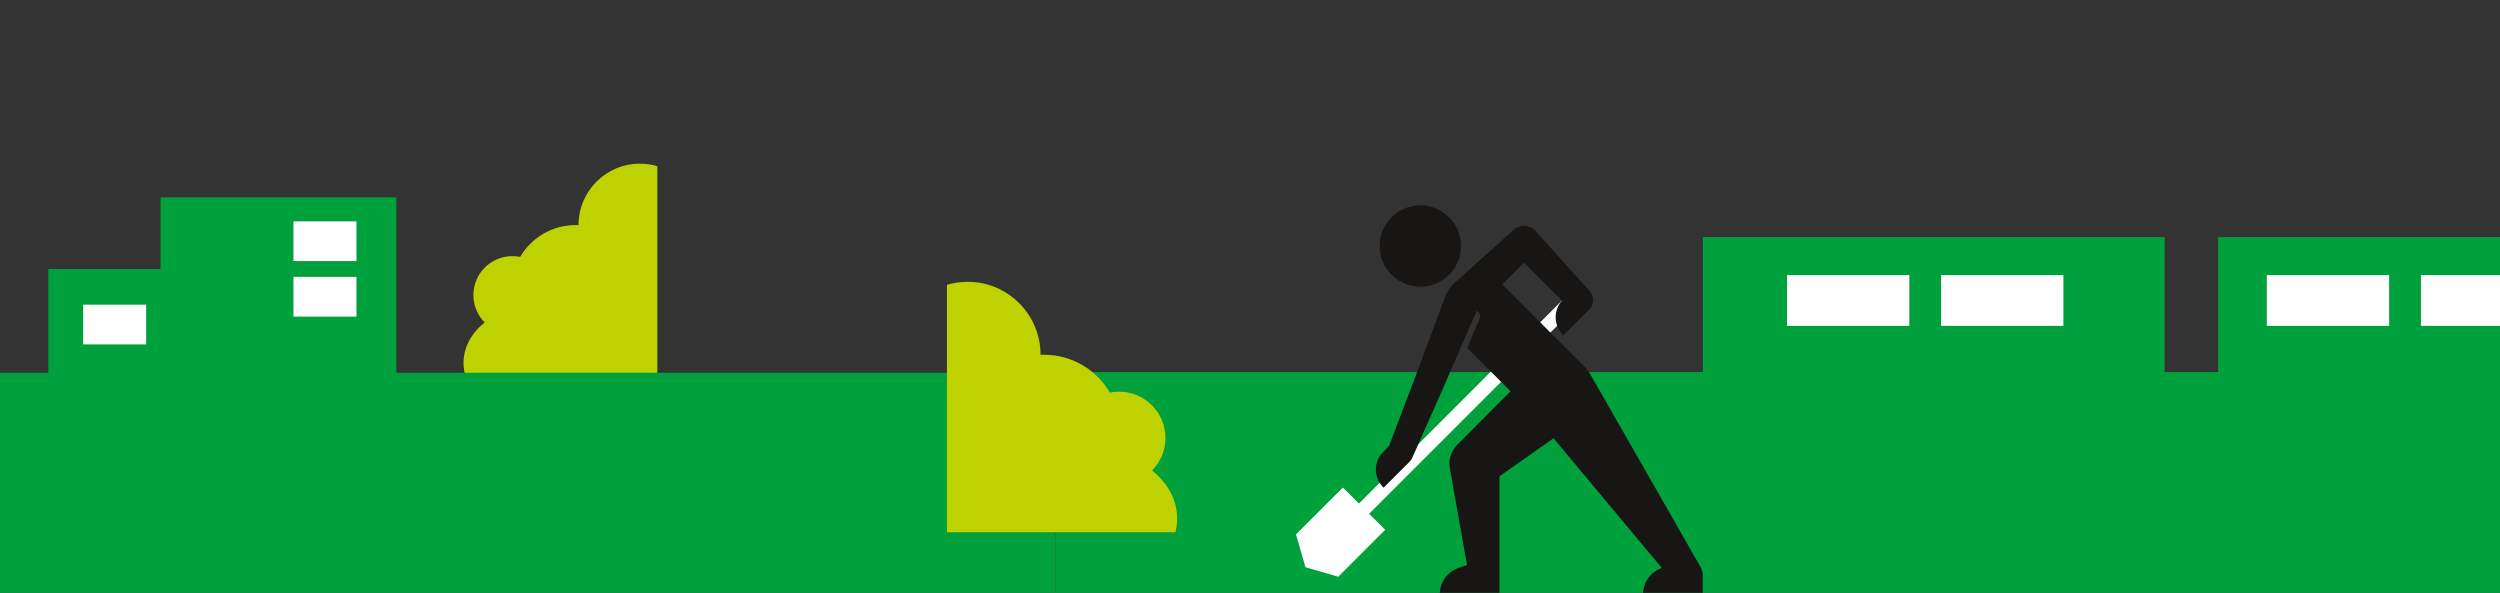 <?xml version="1.0" encoding="UTF-8"?>
<svg xmlns="http://www.w3.org/2000/svg" xmlns:xlink="http://www.w3.org/1999/xlink" viewBox="0 0 375 88.92">
  <rect x="0" y="0" width="375" height="88.92" fill="#333333" stroke="none"/>
  <defs>
    <style>
      .cls-1 {
        clip-path: url(#clippath);
      }

      .cls-2 {
        fill: none;
      }

      .cls-2, .cls-3, .cls-4, .cls-5, .cls-6 {
        stroke-width: 0px;
      }

      .cls-7 {
        mix-blend-mode: multiply;
      }

      .cls-8 {
        isolation: isolate;
      }

      .cls-3 {
        fill: #181614;
      }

      .cls-4 {
        fill: #bed200;
      }

      .cls-5 {
        fill: #00a03c;
      }

      .cls-6 {
        fill: #fff;
      }
    </style>
    <clipPath id="clippath">
      <rect class="cls-2" width="375" height="88.92"/>
    </clipPath>
  </defs>
  <g class="cls-8">
    <g id="Laag_2" data-name="Laag 2">
      <g id="Laag_3" data-name="Laag 3">
        <g class="cls-1">
          <path class="cls-4" d="m69.75,56.16c-.15-.56-.22-1.14-.22-1.73,0-2.36,1.21-4.5,3.17-6.06-1.04-1.06-1.69-2.51-1.69-4.11,0-3.23,2.62-5.84,5.84-5.84.4,0,.79.04,1.17.12,1.67-2.86,4.77-4.78,8.33-4.78.15,0,.29,0,.43.01,0,0,0,0,0-.01,0-5.09,4.12-9.21,9.21-9.21.91,0,1.78.13,2.61.38v31.24h-28.84Z"/>
          <rect class="cls-5" x="-78.29" y="55.91" width="236.58" height="33.15"/>
          <rect class="cls-5" x="24.08" y="29.6" width="35.37" height="27.76"/>
          <rect class="cls-5" x="7.25" y="40.35" width="20.7" height="20.7"/>
          <rect class="cls-6" x="12.47" y="45.7" width="9.45" height="5.96"/>
          <rect class="cls-6" x="44.02" y="41.53" width="9.45" height="5.96"/>
          <rect class="cls-6" x="44.02" y="33.2" width="9.45" height="5.96"/>
          <rect class="cls-5" x="158.29" y="55.81" width="243.69" height="33.15"/>
          <path class="cls-4" d="m176.31,79.84c.17-.66.26-1.35.26-2.06,0-2.81-1.44-5.35-3.76-7.2,1.24-1.25,2.01-2.98,2.01-4.88,0-3.84-3.11-6.95-6.95-6.95-.47,0-.94.05-1.38.14-1.99-3.4-5.67-5.68-9.89-5.68-.17,0-.35,0-.52.01,0,0,0,0,0-.01,0-6.04-4.9-10.94-10.94-10.94-1.08,0-2.11.16-3.1.45v37.12h34.28Z"/>
          <g>
            <polygon class="cls-6" points="203.84 75.53 235.28 44.1 236.81 45.63 205.37 77.07 207.78 79.47 200.74 86.51 195.82 85.09 194.4 80.16 201.43 73.13 203.84 75.53"/>
            <g class="cls-7">
              <path class="cls-3" d="m217.56,32.79c-2.27-2.49-6.13-2.67-8.62-.4-2.49,2.27-2.67,6.13-.4,8.62,2.27,2.49,6.13,2.67,8.62.4,2.49-2.27,2.67-6.13.4-8.62"/>
            </g>
            <path class="cls-3" d="m207.36,67.96l1.01-1.11,4.2-11.04s0,0,0,0l4.21-11.34c.05-.12.1-.24.15-.35.27-.58.65-1.13,1.13-1.56l.03-.03c.09-.08.17-.16.26-.24l8.73-7.84c.91-.82,2.41-.75,3.23.17l8.16,9.07c.68.75.67,1.99-.07,2.71l-.03.03s0,0,0,0l-3.86,3.86c-1.47-1.4-1.56-3.71-.2-5.21l-5.69-5.68-3.27,3.27,12.32,12.32c.33.33.62.71.85,1.11l8.28,14.47,8.31,14.53c.19.33.3.75.3,1.13v2.84s-8.96,0-8.96,0c.04-1.72,1.12-3.25,2.75-3.84l.08-.03-8.64-10.35-7.61-9.11-8.11,5.71v14.79s0,0,0,0v2.82h-8.96c.04-1.72,1.12-3.25,2.75-3.84l1.34-.48-2.59-14.59c-.19-1.19.17-2.44,1.03-3.31l8.09-8.15-6.5-6.5,1.88-4.42c.19-.44-.02-.95-.46-1.14l-4.72,10.88s0,0,0,0c0,0,0,0,0,.01l-4.94,11.15c-.09.22-.25.44-.41.6l-.02.02s0,0,0,0l-3.87,3.86c-1.47-1.4-1.56-3.71-.2-5.22,0,0-1.36,1.5,0,0"/>
          </g>
          <rect class="cls-5" x="255.43" y="35.57" width="69.26" height="21.6"/>
          <rect class="cls-5" x="332.72" y="35.57" width="69.26" height="21.6"/>
          <rect class="cls-6" x="268.05" y="41.26" width="18.35" height="7.62"/>
          <rect class="cls-6" x="291.16" y="41.26" width="18.35" height="7.62"/>
          <rect class="cls-6" x="340.02" y="41.26" width="18.35" height="7.62"/>
          <rect class="cls-6" x="363.14" y="41.26" width="18.35" height="7.62"/>
        </g>
      </g>
    </g>
  </g>
</svg>
